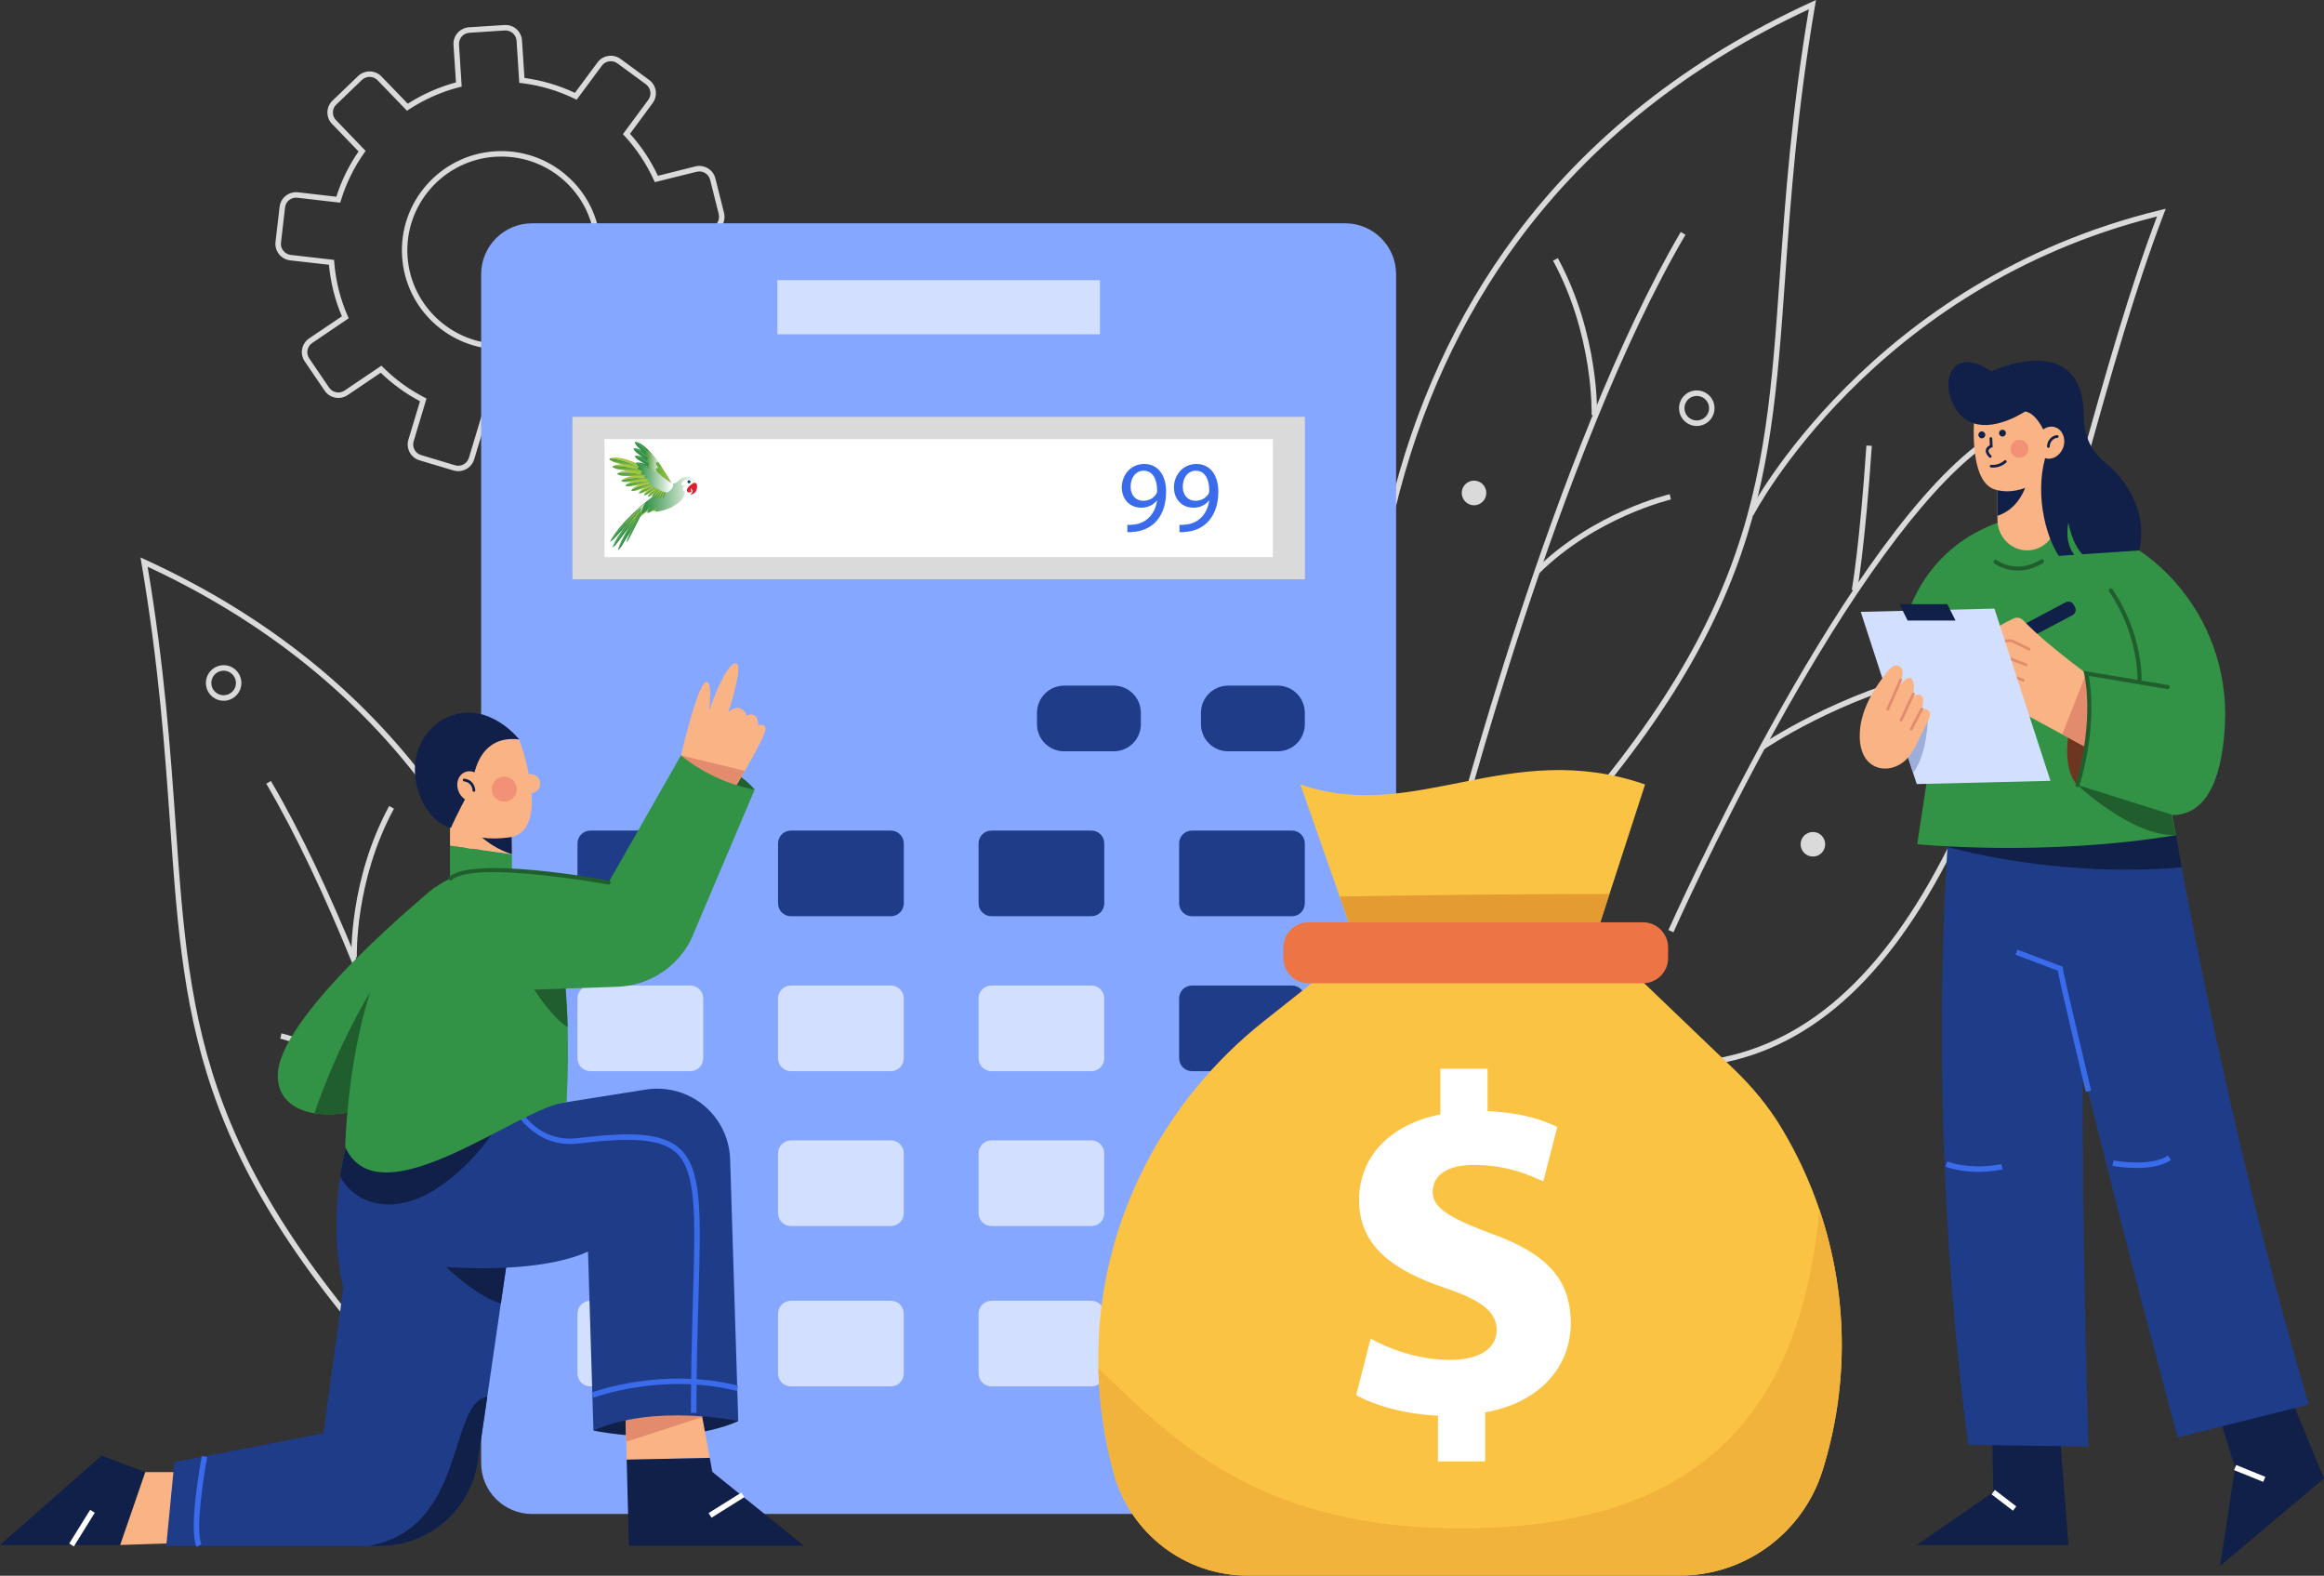 <?xml version="1.0" encoding="UTF-8"?> <svg xmlns="http://www.w3.org/2000/svg" version="1.2" viewBox="0 0 2999 2033"><rect x="0" y="0" width="2999" height="2033" fill="#333333" stroke="none"/><defs><linearGradient id="P" gradientUnits="userSpaceOnUse"></linearGradient><linearGradient id="g1" x2="1" href="#P" gradientTransform="matrix(18.857,-0.016,.031,35.808,833.711,598.331)"><stop offset=".08" stop-color="#559d44"></stop><stop offset="1" stop-color="#fff"></stop></linearGradient><linearGradient id="g2" x2="1" href="#P" gradientTransform="matrix(20.859,0,0,30.057,846.32,610.621)"><stop offset=".14" stop-color="#6cac42"></stop><stop offset=".5" stop-color="#88b840"></stop></linearGradient><linearGradient id="g3" x2="1" href="#P" gradientTransform="matrix(.488,91.566,-203.238,1.083,854.287,611.232)"><stop offset=".15" stop-color="#329245"></stop><stop offset=".62" stop-color="#a7c63e"></stop></linearGradient><linearGradient id="g4" x2="1" href="#P" gradientTransform="matrix(-30.276,-19.047,95.504,-151.805,833.354,684.958)"><stop offset=".08" stop-color="#329245"></stop><stop offset=".52" stop-color="#329245"></stop><stop offset=".7" stop-color="#479845"></stop><stop offset=".95" stop-color="#329245"></stop></linearGradient><linearGradient id="g5" x2="1" href="#P" gradientTransform="matrix(18.257,8.896,-29.328,60.187,801.905,668.745)"><stop offset=".32" stop-color="#329245"></stop><stop offset=".53" stop-color="#6ead42"></stop><stop offset=".84" stop-color="#a7c63e"></stop></linearGradient><linearGradient id="g6" x2="1" href="#P" gradientTransform="matrix(-31.943,-16.097,80.558,-159.862,834.968,688.256)"><stop offset=".08" stop-color="#329245"></stop><stop offset=".52" stop-color="#329245"></stop><stop offset=".7" stop-color="#479845"></stop><stop offset=".95" stop-color="#329245"></stop></linearGradient><linearGradient id="g7" x2="1" href="#P" gradientTransform="matrix(19.026,7.131,-23.464,62.604,802.133,675.063)"><stop offset=".15" stop-color="#329245"></stop><stop offset=".45" stop-color="#3a9545"></stop><stop offset=".74" stop-color="#a7c63e"></stop></linearGradient><linearGradient id="g8" x2="1" href="#P" gradientTransform="matrix(-33.372,-12.892,64.734,-167.572,839.746,688.233)"><stop offset=".08" stop-color="#329245"></stop><stop offset=".52" stop-color="#329245"></stop><stop offset=".7" stop-color="#479845"></stop><stop offset=".95" stop-color="#329245"></stop></linearGradient><linearGradient id="g9" x2="1" href="#P" gradientTransform="matrix(-14.768,-37.934,50.215,-19.55,820.62,692.159)"><stop offset=".19" stop-color="#329245"></stop><stop offset=".75" stop-color="#a7c63e"></stop></linearGradient><linearGradient id="g10" x2="1" href="#P" gradientTransform="matrix(-20.214,-7.725,63.073,-165.049,834.822,681.046)"><stop offset=".08" stop-color="#329245"></stop><stop offset=".52" stop-color="#329245"></stop><stop offset=".7" stop-color="#479845"></stop><stop offset=".95" stop-color="#329245"></stop></linearGradient><linearGradient id="g11" x2="1" href="#P" gradientTransform="matrix(-12.297,-39.238,38.481,-12.06,823.924,688.839)"><stop offset=".08" stop-color="#329245"></stop><stop offset=".52" stop-color="#329245"></stop><stop offset=".7" stop-color="#479845"></stop><stop offset=".95" stop-color="#329245"></stop></linearGradient><linearGradient id="g12" x2="1" href="#P" gradientTransform="matrix(-30.171,-3.301,4.104,-37.514,848.968,657.237)"><stop offset=".05" stop-color="#329245"></stop><stop offset="1" stop-color="#fff"></stop></linearGradient><linearGradient id="g13" x2="1" href="#P" gradientTransform="matrix(71.113,0,0,47.625,827.888,639.096)"><stop offset=".07" stop-color="#329245"></stop><stop offset="1" stop-color="#fff"></stop></linearGradient><linearGradient id="g14" x2="1" href="#P" gradientTransform="matrix(-6.818,13.963,-83.197,-40.621,820.03,588.364)"><stop offset=".15" stop-color="#329245"></stop><stop offset=".62" stop-color="#a7c63e"></stop></linearGradient><linearGradient id="g15" x2="1" href="#P" gradientTransform="matrix(-2.093,14.978,-81.123,-11.337,814.492,592.596)"><stop offset=".15" stop-color="#329245"></stop><stop offset=".62" stop-color="#a7c63e"></stop></linearGradient><linearGradient id="g16" x2="1" href="#P" gradientTransform="matrix(-4.969,14.64,-87.049,-29.544,823.424,594.101)"><stop offset=".15" stop-color="#329245"></stop><stop offset=".62" stop-color="#a7c63e"></stop></linearGradient><linearGradient id="g17" x2="1" href="#P" gradientTransform="matrix(-0.162,15.167,-81.883,-0.876,818.467,598.954)"><stop offset=".15" stop-color="#329245"></stop><stop offset=".62" stop-color="#a7c63e"></stop></linearGradient><linearGradient id="g18" x2="1" href="#P" gradientTransform="matrix(-3.425,14.235,-85.188,-20.495,827.053,600.999)"><stop offset=".15" stop-color="#329245"></stop><stop offset=".62" stop-color="#a7c63e"></stop></linearGradient><linearGradient id="g19" x2="1" href="#P" gradientTransform="matrix(1.147,14.365,-77.345,6.178,822.775,605.991)"><stop offset=".15" stop-color="#329245"></stop><stop offset=".62" stop-color="#a7c63e"></stop></linearGradient><linearGradient id="g20" x2="1" href="#P" gradientTransform="matrix(-0.996,13.415,-80.646,-5.989,828.092,606.565)"><stop offset=".15" stop-color="#329245"></stop><stop offset=".62" stop-color="#a7c63e"></stop></linearGradient><linearGradient id="g21" x2="1" href="#P" gradientTransform="matrix(3.196,12.963,-69.512,17.139,824.946,611.7)"><stop offset=".15" stop-color="#329245"></stop><stop offset=".62" stop-color="#a7c63e"></stop></linearGradient><linearGradient id="g22" x2="1" href="#P" gradientTransform="matrix(-0.071,12.738,-75.963,-0.421,831.172,611.653)"><stop offset=".15" stop-color="#329245"></stop><stop offset=".62" stop-color="#a7c63e"></stop></linearGradient><linearGradient id="g23" x2="1" href="#P" gradientTransform="matrix(3.897,12.066,-64.558,20.849,828.52,616.694)"><stop offset=".15" stop-color="#329245"></stop><stop offset=".62" stop-color="#a7c63e"></stop></linearGradient><linearGradient id="g24" x2="1" href="#P" gradientTransform="matrix(1.56,11.87,-71.137,9.35,835.155,615.947)"><stop offset=".15" stop-color="#329245"></stop><stop offset=".62" stop-color="#a7c63e"></stop></linearGradient><linearGradient id="g25" x2="1" href="#P" gradientTransform="matrix(5.192,10.792,-57.51,27.67,833.321,620.964)"><stop offset=".15" stop-color="#329245"></stop><stop offset=".62" stop-color="#a7c63e"></stop></linearGradient><linearGradient id="g26" x2="1" href="#P" gradientTransform="matrix(2.465,9.599,-58.004,14.896,839.57,620.31)"><stop offset=".15" stop-color="#329245"></stop><stop offset=".62" stop-color="#a7c63e"></stop></linearGradient><linearGradient id="g27" x2="1" href="#P" gradientTransform="matrix(5.357,8.395,-44.607,28.466,838.551,624.613)"><stop offset=".15" stop-color="#329245"></stop><stop offset=".62" stop-color="#a7c63e"></stop></linearGradient><linearGradient id="g28" x2="1" href="#P" gradientTransform="matrix(3.284,8.177,-47.052,18.894,842.521,622.882)"><stop offset=".15" stop-color="#329245"></stop><stop offset=".62" stop-color="#a7c63e"></stop></linearGradient><linearGradient id="g29" x2="1" href="#P" gradientTransform="matrix(5.703,6.776,-37.462,31.527,842.115,626.814)"><stop offset=".15" stop-color="#329245"></stop><stop offset=".62" stop-color="#a7c63e"></stop></linearGradient><linearGradient id="g30" x2="1" href="#P" gradientTransform="matrix(.465,0,0,.497,852.452,613.034)"><stop offset=".17" stop-color="#66a943"></stop><stop offset=".53" stop-color="#69ac43"></stop><stop offset=".7" stop-color="#479845"></stop><stop offset=".95" stop-color="#329245"></stop></linearGradient><linearGradient id="g31" x2="1" href="#P" gradientTransform="matrix(.256,0,0,.244,852.173,612.653)"><stop offset=".17" stop-color="#66a943"></stop><stop offset=".53" stop-color="#69ac43"></stop><stop offset=".7" stop-color="#479845"></stop><stop offset=".95" stop-color="#329245"></stop></linearGradient><linearGradient id="g32" x2="1" href="#P" gradientTransform="matrix(3.792,7.288,-41.009,21.341,845.231,624.915)"><stop offset=".15" stop-color="#329245"></stop><stop offset=".62" stop-color="#a7c63e"></stop></linearGradient><linearGradient id="g33" x2="1" href="#P" gradientTransform="matrix(5.89,5.745,-32.371,33.191,845.233,628.609)"><stop offset=".15" stop-color="#329245"></stop><stop offset=".62" stop-color="#a7c63e"></stop></linearGradient><linearGradient id="g34" x2="1" href="#P" gradientTransform="matrix(4.214,6.115,-36.635,25.248,847.975,625.596)"><stop offset=".15" stop-color="#329245"></stop><stop offset=".62" stop-color="#a7c63e"></stop></linearGradient><linearGradient id="g35" x2="1" href="#P" gradientTransform="matrix(5.977,4.528,-23.946,31.609,848.366,628.893)"><stop offset=".15" stop-color="#329245"></stop><stop offset=".62" stop-color="#a7c63e"></stop></linearGradient><linearGradient id="g36" x2="1" href="#P" gradientTransform="matrix(4.246,5.233,-31.823,25.823,849.633,628.072)"><stop offset=".15" stop-color="#329245"></stop><stop offset=".62" stop-color="#a7c63e"></stop></linearGradient><linearGradient id="g37" x2="1" href="#P" gradientTransform="matrix(5.703,3.68,-19.456,30.153,850.218,631.01)"><stop offset=".15" stop-color="#329245"></stop><stop offset=".62" stop-color="#a7c63e"></stop></linearGradient><linearGradient id="g38" x2="1" href="#P" gradientTransform="matrix(4.594,4.335,-26.183,27.742,850.642,629.158)"><stop offset=".15" stop-color="#329245"></stop><stop offset=".62" stop-color="#a7c63e"></stop></linearGradient><linearGradient id="g39" x2="1" href="#P" gradientTransform="matrix(5.731,2.694,-14.252,30.319,851.569,631.828)"><stop offset=".15" stop-color="#329245"></stop><stop offset=".62" stop-color="#a7c63e"></stop></linearGradient><linearGradient id="g40" x2="1" href="#P" gradientTransform="matrix(5.085,3.747,-22.592,30.653,852.831,629.534)"><stop offset=".15" stop-color="#329245"></stop><stop offset=".62" stop-color="#a7c63e"></stop></linearGradient><linearGradient id="g41" x2="1" href="#P" gradientTransform="matrix(6.005,1.977,-10.472,31.807,854.057,632.063)"><stop offset=".15" stop-color="#329245"></stop><stop offset=".62" stop-color="#a7c63e"></stop></linearGradient><linearGradient id="g42" x2="1" href="#P" gradientTransform="matrix(5.212,3.187,-18.387,30.067,855.409,629.246)"><stop offset=".15" stop-color="#329245"></stop><stop offset=".62" stop-color="#a7c63e"></stop></linearGradient><linearGradient id="g43" x2="1" href="#P" gradientTransform="matrix(5.935,1.4,-6.967,29.526,856.833,631.584)"><stop offset=".15" stop-color="#329245"></stop><stop offset=".62" stop-color="#a7c63e"></stop></linearGradient><linearGradient id="g44" x2="1" href="#P" gradientTransform="matrix(45.557,0,0,36.131,821.482,616.572)"><stop offset=".07" stop-color="#329245"></stop><stop offset="1" stop-color="#fff"></stop></linearGradient></defs><style>.a{fill:#dadada}.b{fill:#86a7ff}.c{fill:#d3dfff}.d{fill:#fff}.e{fill:#1f3c88}.f{fill:#fbc343}.g{fill:#3a6bea}.h{fill:#e49b31}.i{fill:#ed7545}.j{fill:#f2b33c}.k{fill:#102048}.l{fill:#f9b384}.m{fill:#e28b6d}.n{fill:#329245}.o{fill:#f39176}.p{fill:#205e2d}.q{fill:#6e3620}.r{fill:#9daedb}.s{fill:url(#g1)}.t{fill:url(#g2)}.u{fill:url(#g3)}.v{fill:url(#g4)}.w{fill:url(#g5)}.x{fill:url(#g6)}.y{fill:url(#g7)}.z{fill:url(#g8)}.A{fill:url(#g9)}.B{fill:url(#g10)}.C{fill:url(#g11)}.D{fill:url(#g12)}.E{fill:url(#g13)}.F{fill:#d8222f}.G{fill:#005267}.H{fill:url(#g14)}.I{fill:url(#g15)}.J{fill:url(#g16)}.K{fill:url(#g17)}.L{fill:url(#g18)}.M{fill:url(#g19)}.N{fill:url(#g20)}.O{fill:url(#g21)}.P{fill:url(#g22)}.Q{fill:url(#g23)}.R{fill:url(#g24)}.S{fill:url(#g25)}.T{fill:url(#g26)}.U{fill:url(#g27)}.V{fill:url(#g28)}.W{fill:url(#g29)}.X{fill:url(#g30)}.Y{fill:url(#g31)}.Z{fill:url(#g32)}.a0{fill:url(#g33)}.a1{fill:url(#g34)}.a2{fill:url(#g35)}.a3{fill:url(#g36)}.a4{fill:url(#g37)}.a5{fill:url(#g38)}.a6{fill:url(#g39)}.a7{fill:url(#g40)}.a8{fill:url(#g41)}.a9{fill:url(#g42)}.aa{fill:url(#g43)}.ab{fill:url(#g44)}</style><path class="a" d="m1941.9 1160.5l-5.1-4.9c327.2-336.3 340.2-520.3 359.9-798.8 7-98.6 14.8-210.2 37.5-344.8-155 72-280.5 171.8-373.4 296.6-75.3 101.1-129.3 218.9-160.7 349.9-53.4 223.5-21.8 410.6-21.5 412.5l-6.9 1.2c-0.4-1.9-32.2-190.3 21.5-415 31.6-132.1 86-250.8 161.8-352.7 94.8-127.4 223.5-229 382.3-301.7l6.1-2.8-1.1 6.6c-23.5 137.3-31.5 250.7-38.6 350.7-19.8 280-32.8 465-361.8 803.2z"></path><path class="a" d="m1880.3 1088.3l-6.9-1.8c1.3-5 131.6-508 295.5-787.2l6.1 3.6c-163.4 278.4-293.4 780.3-294.7 785.4z"></path><path class="a" d="m2060.9 535.7l-7-0.2c0-1.1 3-102-49.8-199.2l6.2-3.3c53.7 98.9 50.7 201.7 50.6 202.7z"></path><path class="a" d="m1985.7 740.2l-4.9-5c74.9-74.4 172.9-97.4 173.9-97.6l1.5 6.8c-0.9 0.3-97 22.9-170.5 95.8z"></path><path class="a" d="m2190.8 1376.1l-0.7-7c127.6-12.7 231.1-98.2 316.4-261.4 75.6-144.6 127.5-329.4 177.7-508.1 32.5-115.8 63.3-225.4 99.3-320.3-367.2 91.8-519.4 382.8-520.9 385.7l-6.3-3.2c1.6-3 156.9-300.2 532-390.9l6.5-1.6-2.4 6.2c-36.8 96.1-68.2 207.8-101.4 326-50.3 179.1-102.4 364.2-178.3 509.5-86.5 165.5-191.8 252.2-321.9 265.1z"></path><path class="a" d="m2159.5 1202.8l-6.5-2.9c2.2-4.8 216.6-485 396.8-624.7l4.3 5.6c-73.9 57.2-165.5 182.9-265 363.3-75.3 136.6-129.1 257.5-129.6 258.7z"></path><path class="a" d="m2396.5 762.4l-6.9-1.3c0.1-0.6 10-54.9 18.9-186.3l7 0.4c-8.9 131.9-18.9 186.6-19 187.2z"></path><path class="a" d="m2276.3 966.9l-4-5.8c0.9-0.7 98.9-67.5 227.5-96.8l1.6 6.9c-127.3 29-224.2 95-225.1 95.7z"></path><path class="a" d="m568 1837.1c-316.8-325.8-329.4-503.9-348.5-773.6-6.8-96.4-14.5-205.6-37.1-337.7l-1.1-6.6 6.1 2.8c346.6 158.7 476.2 430.3 524 630.2 51.7 216.5 21.1 397.9 20.8 399.7l-7-1.2c0.3-1.8 30.7-182-20.7-397.1-47.2-197.1-174.7-464.6-514-622.4 21.8 129.5 29.4 236.9 36.1 331.8 18.9 268.1 31.4 445.2 346.5 769.1l-5.1 5"></path><path class="a" d="m627.4 1767.4c-1.2-4.8-126.5-488.2-283.8-756.3l6-3.5c157.9 268.9 283.4 753.2 284.6 758.1l-6.8 1.7"></path><path class="a" d="m453.4 1235.3c0-1-3-100.1 48.8-195.4l6.2 3.4c-50.8 93.5-48 190.7-47.9 191.7z"></path><path class="a" d="m525.9 1432.3c-70.8-70.3-163.2-92-164.2-92.2l1.6-6.9c0.9 0.2 95.3 22.3 167.5 94.1 0 0-4.9 5-4.9 5z"></path><path fill-rule="evenodd" class="a" d="m2189.6 549.6c-12.6 0-22.9-10.3-22.9-23 0-12.6 10.3-22.9 22.9-22.9 12.6 0 22.9 10.3 22.9 22.9 0 12.7-10.3 23-22.9 23zm0-38.8c-8.8 0-15.9 7.1-15.9 15.8 0 8.8 7.1 15.9 15.9 15.9 8.7 0 15.9-7.1 15.9-15.9 0-8.7-7.2-15.8-15.9-15.8z"></path><path fill-rule="evenodd" class="a" d="m288.6 904.1c-12.6 0-22.9-10.3-22.9-22.9 0-12.7 10.3-23 22.9-23 12.6 0 22.9 10.3 22.9 23 0 12.6-10.3 22.9-22.9 22.9zm0-38.8c-8.8 0-15.9 7.1-15.9 15.9 0 8.7 7.1 15.8 15.9 15.8 8.7 0 15.9-7.1 15.9-15.8 0-8.8-7.2-15.9-15.9-15.9z"></path><path class="a" d="m2355.3 1089.2c0 8.8-7.1 15.9-15.8 15.9-8.8 0-15.9-7.1-15.9-15.9 0-8.7 7.1-15.8 15.9-15.8 8.7 0 15.8 7.1 15.8 15.8z"></path><path class="a" d="m1918 636c0 8.7-7.1 15.9-15.9 15.9-8.7 0-15.8-7.2-15.8-15.9 0-8.8 7.1-15.9 15.8-15.9 8.8 0 15.9 7.1 15.9 15.9z"></path><path fill-rule="evenodd" class="a" d="m591.4 607.9q-3.1 0-6.2-0.9l-43.8-13.1c-5.5-1.6-10-5.3-12.7-10.3-2.7-5-3.3-10.8-1.7-16.3l15-49.6c-18.6-9.9-35.6-22.2-50.7-36.8l-42.8 28.9c-9.7 6.5-23 4-29.6-5.8l-25.7-37.8c-3.2-4.7-4.4-10.4-3.3-15.9 1.1-5.6 4.3-10.5 9-13.7l42.3-28.5c-9-21.1-14.6-43.5-16.7-66.5l-50.2-5.7c-5.6-0.7-10.7-3.5-14.3-8-3.5-4.4-5.1-10-4.5-15.6l5.3-45.4c1.3-11.7 12-20.1 23.7-18.8l49.5 5.7c6.6-20.8 16.3-40.4 28.7-58.4l-34.2-35.5c-4-4.1-6.1-9.5-6-15.2 0.1-5.7 2.5-11 6.6-14.9l33-31.7c8.5-8.1 22.1-7.9 30.2 0.6l33.9 35.1c19.3-12.3 40.1-21.5 62.2-27.5l-3.2-48.4c-0.7-11.7 8.2-21.9 20-22.7l45.7-2.9c11.9-0.8 21.9 8.1 22.7 19.9l3.2 48.4c22.6 3 44.5 9.5 65.1 19.2l29.1-39.2c7-9.5 20.4-11.5 29.9-4.5l36.8 27c4.6 3.4 7.6 8.4 8.5 14 0.8 5.7-0.6 11.3-4 15.9l-29.2 39.6c14.6 16.2 26.7 34.4 36 54.2l48.3-12.1c11.5-2.8 23.1 4.2 25.9 15.6l11.1 44.3c1.4 5.5 0.5 11.2-2.4 16.1-2.9 4.9-7.6 8.3-13.2 9.7l-49 12.2c0.9 23.2-1.7 46-7.9 68.1l45.6 22.8c5.1 2.6 8.9 6.9 10.7 12.4 1.8 5.4 1.4 11.1-1.2 16.2l-20.5 40.9c-5.3 10.5-18.1 14.7-28.7 9.5l-46.2-23.1c-13 16.4-28.3 30.9-45.4 43l21.2 47.3c2.4 5.2 2.5 11 0.5 16.3-2 5.4-6 9.6-11.2 11.9l-41.8 18.7c-10.8 4.8-23.5 0-28.3-10.7l-21.3-47.5c-11.2 2.4-22.6 4-34 4.8-11.4 0.7-22.9 0.6-34.3-0.4l-15 49.9c-2.8 9.2-11.3 15.2-20.5 15.2zm-99.2-136.1l2 2c15.8 15.7 33.8 28.8 53.6 39l2.6 1.3-16.6 55.3c-1.1 3.6-0.7 7.5 1.1 10.8 1.8 3.4 4.8 5.8 8.5 6.9l43.9 13.2c7.6 2.2 15.5-2.1 17.8-9.6l16.7-55.5 2.9 0.3c11.9 1.2 24.1 1.4 36 0.7 12-0.8 24-2.6 35.7-5.4l2.8-0.6 23.8 52.8c3.2 7.2 11.7 10.4 18.9 7.2l41.8-18.7c3.5-1.6 6.2-4.4 7.5-8 1.4-3.5 1.3-7.4-0.3-10.9l-23.7-52.6 2.5-1.7c18.3-12.6 34.5-28 48.1-45.5l1.7-2.3 51.4 25.7c7.1 3.5 15.7 0.6 19.2-6.4l20.5-40.8c1.8-3.4 2-7.3 0.8-10.9-1.2-3.6-3.7-6.6-7.1-8.3l-50.9-25.4 0.8-2.9c6.8-23.1 9.6-47.1 8.4-71.4l-0.2-2.9 54.6-13.6c3.7-0.9 6.9-3.3 8.9-6.5 1.9-3.3 2.5-7.1 1.6-10.8l-11.1-44.3c-1.9-7.7-9.7-12.3-17.4-10.4l-54 13.4-1.2-2.6c-9.6-21-22.3-40.2-38-57.2l-2-2.1 32.8-44.3c2.2-3.1 3.2-6.8 2.6-10.6-0.6-3.8-2.6-7.1-5.6-9.4l-36.9-27.1c-6.4-4.6-15.4-3.3-20 3l-32.6 44-2.6-1.3c-21.6-10.5-44.6-17.3-68.5-20.2l-2.9-0.3-3.5-54.3c-0.5-7.8-7.4-13.8-15.3-13.3l-45.7 3c-7.8 0.5-13.8 7.3-13.3 15.2l3.5 54.2-2.8 0.7c-23.3 6-45.3 15.7-65.4 28.9l-2.4 1.6-37.9-39.3c-5.5-5.7-14.6-5.9-20.3-0.4l-33 31.7c-2.8 2.6-4.4 6.2-4.4 10-0.1 3.8 1.3 7.4 4 10.1l38.2 39.7-1.7 2.4c-13.3 18.8-23.5 39.5-30.2 61.6l-0.9 2.8-55.3-6.4c-7.9-0.9-15 4.8-15.9 12.6l-5.2 45.4c-0.5 3.7 0.6 7.5 3 10.4 2.3 3 5.7 4.9 9.6 5.4l55.9 6.4 0.2 2.9c1.9 24.2 7.8 47.7 17.5 69.8l1.2 2.6-47.1 31.9c-3.2 2.1-5.3 5.3-6.1 9.1-0.7 3.7 0.1 7.5 2.2 10.7l25.7 37.8c4.4 6.5 13.4 8.2 19.9 3.8zm154.6-21c-67 0-123.5-52-127.9-119.6-4.6-70.4 49.1-131.4 119.7-136 34.2-2.2 67.2 9 92.9 31.5 25.8 22.5 41.2 53.7 43.4 87.8 2.2 34.1-9 67-31.6 92.7-22.6 25.7-53.9 41.1-88.1 43.3q-4.2 0.3-8.4 0.3zm0.3-248.8q-4 0-8.1 0.2c-66.7 4.4-117.4 62-113.1 128.5 4.3 66.5 62.2 117.1 128.8 112.8 32.4-2.1 61.9-16.7 83.3-40.9 21.4-24.3 32-55.4 29.9-87.6-2.1-32.2-16.7-61.7-41-83-22.3-19.5-50.4-30-79.8-30z"></path><path class="b" d="m1735.9 1953.3h-1049.3c-36.3 0-65.7-29.4-65.7-65.7v-1533.7c0-36.3 29.4-65.8 65.7-65.8h1049.3c36.3 0 65.7 29.5 65.7 65.8v1533.7c0 36.3-29.4 65.7-65.7 65.7z"></path><path class="c" d="m1419.4 431.3h-416.2v-69.9h416.2z"></path><path class="a" d="m1683.9 747.4h-945.2v-209.6h945.2z"></path><path class="d" d="m1642.5 718.8h-862.4v-152.3h862.4z"></path><path class="e" d="m1437.4 969.3h-64.3c-19.2 0-34.9-15.6-34.9-34.9v-14.8c0-19.3 15.7-35 34.9-35h64.3c19.2 0 34.8 15.7 34.8 35v14.8c0 19.3-15.6 34.9-34.8 34.9z"></path><path class="e" d="m1648.9 969.3h-64.2c-19.2 0-34.9-15.6-34.9-34.9v-14.8c0-19.3 15.7-35 34.9-35h64.2c19.3 0 34.9 15.7 34.9 35v14.8c0 19.3-15.6 34.9-34.9 34.9z"></path><path class="e" d="m1667.2 1182.1h-129c-9.2 0-16.6-7.4-16.6-16.6v-77.3c0-9.2 7.4-16.6 16.6-16.6h129c9.2 0 16.6 7.4 16.6 16.6v77.3c0 9.2-7.4 16.6-16.6 16.6z"></path><path class="e" d="m1408.4 1182.1h-129c-9.1 0-16.6-7.4-16.6-16.6v-77.3c0-9.2 7.5-16.6 16.6-16.6h129c9.2 0 16.6 7.4 16.6 16.6v77.3c0 9.2-7.4 16.6-16.6 16.6z"></path><path class="e" d="m1149.6 1182.1h-129c-9.1 0-16.6-7.4-16.6-16.6v-77.3c0-9.2 7.5-16.6 16.6-16.6h129c9.2 0 16.7 7.4 16.7 16.6v77.3c0 9.2-7.5 16.6-16.7 16.6z"></path><path class="e" d="m890.8 1182.1h-128.9c-9.2 0-16.7-7.4-16.7-16.6v-77.3c0-9.2 7.5-16.6 16.7-16.6h128.9c9.2 0 16.7 7.4 16.7 16.6v77.3c0 9.2-7.5 16.6-16.7 16.6z"></path><path class="e" d="m1667.2 1382h-129c-9.2 0-16.6-7.5-16.6-16.7v-77.2c0-9.2 7.4-16.6 16.6-16.6h129c9.2 0 16.6 7.4 16.6 16.6v77.2c0 9.2-7.4 16.7-16.6 16.7z"></path><path class="c" d="m1408.4 1382h-129c-9.1 0-16.6-7.5-16.6-16.7v-77.2c0-9.2 7.5-16.6 16.6-16.6h129c9.2 0 16.6 7.4 16.6 16.6v77.2c0 9.2-7.4 16.7-16.6 16.7z"></path><path class="c" d="m1149.6 1382h-129c-9.1 0-16.6-7.5-16.6-16.7v-77.2c0-9.2 7.5-16.6 16.6-16.6h129c9.2 0 16.7 7.4 16.7 16.6v77.2c0 9.2-7.5 16.7-16.7 16.7z"></path><path class="c" d="m890.8 1382h-128.9c-9.2 0-16.7-7.5-16.7-16.7v-77.2c0-9.2 7.5-16.6 16.7-16.6h128.9c9.2 0 16.7 7.4 16.7 16.6v77.2c0 9.2-7.5 16.7-16.7 16.7z"></path><path class="e" d="m1667.2 1581.8h-129c-9.2 0-16.6-7.4-16.6-16.6v-77.3c0-9.1 7.4-16.6 16.6-16.6h129c9.2 0 16.6 7.5 16.6 16.6v77.3c0 9.2-7.4 16.6-16.6 16.6z"></path><path class="c" d="m1408.4 1581.8h-129c-9.1 0-16.6-7.4-16.6-16.6v-77.3c0-9.1 7.5-16.6 16.6-16.6h129c9.2 0 16.6 7.5 16.6 16.6v77.3c0 9.2-7.4 16.6-16.6 16.6z"></path><path class="c" d="m1149.6 1581.8h-129c-9.1 0-16.6-7.4-16.6-16.6v-77.3c0-9.1 7.5-16.6 16.6-16.6h129c9.2 0 16.7 7.5 16.7 16.6v77.3c0 9.2-7.5 16.6-16.7 16.6z"></path><path class="c" d="m890.8 1581.8h-128.9c-9.2 0-16.7-7.4-16.7-16.6v-77.3c0-9.1 7.5-16.6 16.7-16.6h128.9c9.2 0 16.7 7.5 16.7 16.6v77.3c0 9.2-7.5 16.6-16.7 16.6z"></path><path class="f" d="m1667.2 1788.7h-129c-9.2 0-16.6-7.4-16.6-16.6v-77.2c0-9.2 7.4-16.7 16.6-16.7h129c9.2 0 16.6 7.5 16.6 16.7v77.2c0 9.2-7.4 16.6-16.6 16.6z"></path><path class="c" d="m1408.4 1788.7h-129c-9.1 0-16.6-7.4-16.6-16.6v-77.2c0-9.2 7.5-16.7 16.6-16.7h129c9.2 0 16.6 7.5 16.6 16.7v77.2c0 9.2-7.4 16.6-16.6 16.6z"></path><path class="c" d="m1149.6 1788.7h-129c-9.1 0-16.6-7.4-16.6-16.6v-77.2c0-9.2 7.5-16.7 16.6-16.7h129c9.2 0 16.7 7.5 16.7 16.7v77.2c0 9.2-7.5 16.6-16.7 16.6z"></path><path class="c" d="m890.8 1788.7h-128.9c-9.2 0-16.7-7.4-16.7-16.6v-77.2c0-9.2 7.5-16.7 16.7-16.7h128.9c9.2 0 16.7 7.5 16.7 16.7v77.2c0 9.2-7.5 16.6-16.7 16.6z"></path><path fill-rule="evenodd" class="g" d="m1454.8 677.1c2.4 0.3 5.3 0 9.3-0.4 6.7-0.9 12.9-3.6 17.8-8.2 5.6-5.1 9.7-12.6 11.3-22.7h-0.4c-4.7 5.8-11.6 9.2-20.1 9.2-15.3 0-25.1-11.5-25.1-26.1 0-16.1 11.6-30.3 29.1-30.3 17.4 0 28.1 14.2 28.1 35.9 0 18.8-6.2 31.9-14.6 40-6.6 6.4-15.6 10.4-24.8 11.4-4.2 0.7-7.9 0.8-10.6 0.7zm4.2-49.1c0 10.7 6.4 18.1 16.3 18.1 7.8 0 13.8-3.8 16.8-8.9 0.7-1 1.1-2.3 1.1-4.2 0-14.5-5.4-25.7-17.5-25.7-9.8 0-16.7 8.7-16.7 20.7z"></path><path fill-rule="evenodd" class="g" d="m1522.1 677.1c2.5 0.3 5.4 0 9.3-0.4 6.7-0.9 13-3.6 17.8-8.2 5.7-5.1 9.7-12.6 11.3-22.7h-0.4c-4.7 5.8-11.5 9.2-20 9.2-15.4 0-25.2-11.5-25.2-26.1 0-16.1 11.7-30.3 29.1-30.3 17.4 0 28.2 14.2 28.2 35.9 0 18.8-6.3 31.9-14.7 40-6.6 6.4-15.6 10.4-24.8 11.4-4.2 0.7-7.9 0.8-10.6 0.7zm4.2-49.1c0 10.7 6.4 18.1 16.4 18.1 7.7 0 13.7-3.8 16.8-8.9 0.6-1 1-2.3 1-4.2 0-14.5-5.4-25.7-17.4-25.7-9.9 0-16.8 8.7-16.8 20.7z"></path><path class="f" d="m2122.9 1012.1l-42.8 131.7-3.2 9.7-19.9 61.2-0.2 0.4-64.1-1.4-246-5.6-18-51.4-3-8.7-47.6-135.9c147.7 51.2 269.4-60.7 444.8 0z"></path><path class="h" d="m2076.9 1153.5l-19.9 61.2-64.2-1-246-5.6-18-51.4c84.5-1.5 230.1-3.5 348.1-3.2z"></path><path class="f" d="m2351.9 1897.3c-12.7 40.3-37.7 74.2-70.1 98-32.4 23.9-72.2 37.5-114.5 37.5h-557.2c-80.5 0-151.2-53.8-172.7-131.5-12.3-45-18.9-90.5-20-135.9-0.1-4.4-0.1-8.7-0.1-13.1q0-7.8 0.2-15.5c4.5-164.4 84.9-317.5 213.8-419.6l133.3-105.5 305.1 7 167.6 160.5c23.6 22.6 44.6 47.8 61.5 75.8 20.2 33.5 36.6 68.8 49 105.4 36.6 107.6 39 225.5 4.1 336.9z"></path><path class="d" d="m1855.6 1885.5v-59c-41.6-1.8-81.9-13-105.5-26.7l18.6-72.6c26.1 14.2 62.7 27.3 103.1 27.3 35.4 0 59.6-13.7 59.6-38.5 0-23.6-19.9-38.5-65.8-54-66.5-22.4-111.8-53.4-111.8-113.6 0-54.7 38.5-97.5 104.9-110.6v-59h60.9v54.7c41.6 1.9 69.5 10.5 90 20.5l-18 70.1c-16.1-6.8-44.7-21.1-89.4-21.1-40.4 0-53.4 17.4-53.4 34.8 0 20.5 21.7 33.5 74.5 53.4 73.9 26.1 103.7 60.2 103.7 116.1 0 55.3-39.1 102.4-110.5 114.9v63.3z"></path><path class="i" d="m2120.1 1268.6h-431.5c-17.9 0-32.5-14.6-32.5-32.4v-13.8c0-17.9 14.6-32.5 32.5-32.5h431.5c17.9 0 32.5 14.6 32.5 32.5v13.8c0 17.8-14.6 32.4-32.5 32.4z"></path><path class="j" d="m2167.3 2032.8h-557.2c-80.5 0-151.2-53.8-172.7-131.5-12.3-45-18.9-90.5-20-135.9 92.2 87.9 200.8 202.8 454.7 206.4q6.9 0 13.6 0c305.7 0 438-147.3 462.1-411.4 19.1 56.3 28.9 115.5 28.9 175-0.1 54.3-8.2 108.8-24.9 161.9-12.6 40.3-37.6 74.2-70 98-22.7 16.7-49.1 28.5-77.4 34-12 2.3-24.4 3.5-37.1 3.5z"></path><path class="k" d="m187.5 1899.3l-56.4-21.2-131.1 115.2h155.1l32.4-94"></path><path class="l" d="m187.5 1899.3h124.6l-14.1 89.3-142.9 4.7c0 0 32.4-94 32.4-94z"></path><path class="e" d="m687.7 1398.4l-4.6 31.2-2.8 18.9-19.7 135.3-7.6 51.8-6.7 46.1-17.5 120.2-12.2 83.4c-9.2 62.7-62.9 109.2-126.4 109.2h-275.7l0.4-3.6 8.9-91.7 1.3-12.9 192.2-37 25.8-187.5c-12.7-54.5-9.6-107-4.1-143.8 4.7-31.4 11.2-51.4 11.2-51.4l85.8-24.6 151.7-43.6"></path><path class="k" d="m628.8 1801.9l-12.2 83.4c-9.2 62.7-62.9 109.2-126.3 109.2h-14.2c126.4-22.6 101.7-184 152.7-192.6"></path><path class="d" d="m95.3 1995.2l-6-3.8 27-43.4 6 3.7z"></path><path class="k" d="m660.6 1583.8l-14.3 97.9c-39.7-11.4-92-68.1-92-68.1z"></path><path class="k" d="m952.7 1833.4c0 0-67 34.4-186.9 12.4l99.6-66.2 87.3 53.8"></path><path class="l" d="m915.9 1880.8l-107.1 2.4-0.7-23.1-1.7-63.4 95.3 7 4.5 24.5z"></path><path class="m" d="m906.2 1828.2l-98.1 31.9-1.7-63.4 95.3 7z"></path><path class="k" d="m1037.4 1994.2l-118.2-95.2-3.3-18.1-107.2 2.3 2.9 111h225.8"></path><path class="d" d="m918.2 1958.1l-3.8-6 42.3-26.4 3.8 5.9z"></path><path class="e" d="m450.2 1466.6l383.4-60.9c17.9-2.8 36.3-0.4 52.9 7 32.9 14.6 54.6 46.9 55.7 82.9l10.5 337.8c0 0-109.3-22.9-186.9 12.4l-7-231c-46.9 21.3-128.1 25.8-210.4 17.6 0 0-98.2-165.8-98.2-165.8z"></path><path class="g" d="m898.7 1822.8h-7.1c0-58.4 1.5-106.9 2.7-149.7 3-104.3 4.7-161.7-21.9-186-21.4-19.7-64.4-19.1-126.7-11.7-66.8 7.8-93.4-63.3-93.7-64l6.7-2.4c1 2.7 24.9 66.8 86.2 59.4 65.9-7.8 108.7-8.1 132.3 13.5 28.9 26.5 27.3 81.6 24.2 191.4-1.3 42.7-2.7 91.2-2.7 149.5z"></path><path class="g" d="m766 1803.2l-2.5-6.6c0.8-0.3 90.3-33.6 189-8.9l-1.7 6.8c-96.5-24.1-184 8.4-184.8 8.7"></path><path class="g" d="m253.7 1995.5c-11-22 6-113 6.7-116.9l7 1.3c-4.9 25.7-15.6 95.9-7.4 112.4z"></path><path class="k" d="m649.5 1438.4c0 0-27.1 57.6-88.2 96.4-20.7 13.1-41.1 19.1-59.3 19.2-27.6 0.1-50.5-13.3-63-36 4.7-31.4 11.2-51.4 11.2-51.4l85.8-24.6 86.5-2.8z"></path><path class="n" d="m580.7 1091.1v81.6h79.9v-70.6z"></path><path class="l" d="m660.6 1051.6h-79.9v39.5l79.9 11z"></path><path class="k" d="m604.2 1062.8c1.8 0 19.3 27.5 56.4 39.3l-0.5-42.9z"></path><path class="l" d="m670 954c0 0 44.1 118.7-12.9 126.4-57 7.6-65.9-18.3-65.9-18.3l-17.6-62.9 39.4-52.9z"></path><path class="l" d="m697.1 1011c0 6.9-5.6 12.4-12.4 12.4-6.8 0-12.3-5.5-12.3-12.4 0-6.8 5.5-12.3 12.3-12.3 6.8 0 12.4 5.5 12.4 12.3z"></path><path class="k" d="m610.1 1010.4c0 0 2.9-63.4 59.9-56.4 0 0-38.3-49.3-88.9-30.2-25.7 9.8-42.9 34.3-45.4 61.6-3.2 35.3 17.4 75.6 46.2 82.7 0 0 9.4-21.8 25.2-49.4z"></path><path class="l" d="m623.7 1007.5c4.8 10.1 1.6 21.6-7.1 25.7-8.6 4.1-19.5-0.8-24.3-11-4.8-10.1-1.6-21.6 7.1-25.7 8.6-4.1 19.5 0.8 24.3 11z"></path><path class="o" d="m650.7 1034.3c-8.9 0-16.2-7.3-16.2-16.2 0-8.9 7.3-16.2 16.2-16.2 8.9 0 16.1 7.3 16.1 16.2 0 8.9-7.2 16.2-16.1 16.2z"></path><path class="k" d="m611.6 1021.6c-1 0-1.8-0.8-1.8-1.7 0-0.5-0.2-10.3-11.1-11.8-1-0.2-1.6-1.1-1.5-2 0.1-1 1-1.6 2-1.5 14 1.9 14.1 15.1 14.1 15.2 0 1-0.7 1.8-1.7 1.8z"></path><path class="p" d="m878.7 974.6c0 0 61.6 4.7 95.2 44.1l-76.3 18.8z"></path><path class="l" d="m987.9 940.8c0.3 5.6-15.2 33.8-26.7 53.7-6.7 11.5-11.9 20.3-11.9 20.3l-41.1 12-29.3-44.3-1.5-2.1c0 0 0.5-2 1.2-5.3v-0.1c0.1-0.1 0.1-0.2 0.2-0.4 4.9-21 22.4-92.4 32.5-94.8 8.9-2 3.7 37.1 3.7 37.1 0 0 21.9-63.6 34.9-61 10.3 2.1-10 63-10 63 0 0 7.3-7.6 14.6-5.2 7.9 2.6 8.9 9.9 8.9 9.9 0 0 5.2-3.6 10.4-0.5 5.2 3.1 4.7 13 4.7 13 0 0 8.8-4.1 9.4 4.7z"></path><path class="n" d="m562 1144l-27.9 109.2-43.4 169.3c-29.4 13.1-60.4 17.9-85 13.8-28.6-4.7-48.5-21.4-47.2-50.8 3.5-79.4 203.5-241.5 203.5-241.5"></path><path class="p" d="m556.6 1175l-22.5 78.2-43.4 169.3c-29.4 13.1-60.4 17.9-85 13.8 62.8-180.1 150.9-261.3 150.9-261.3"></path><path class="n" d="m731.2 1422.1c-58.2 3.9-241.6 155.6-285.7 57.8 0 0 6.2-365 194.6-358.2 33.3 1.2 62.6 23.4 72.7 55.2 4.5 14.4 9 33.2 12.5 57.3 3.6 24.5 6.3 54.5 7.2 91.1 0.8 28.2 0.5 60.3-1.3 96.8z"></path><path class="p" d="m732.5 1325.3c-29.1-18.8-59.5-75.6-59.5-75.6l52.3-15.5c3.6 24.5 6.3 54.5 7.2 91.1z"></path><path class="m" d="m961.2 994.6c-6.7 11.4-11.9 20.2-11.9 20.2l-41.1 12-29.3-44.2-0.3-7.5v-0.5h0.2z"></path><path class="n" d="m640.1 1121.7c0 0 90.5 6.3 145.1 16.9l93.5-164c28.5 22.8 60.3 37.6 95.2 44.1l-81.8 192.7c-18 36.6-54.7 60.3-95.5 61.7l-140.1 4.8-16.4-156.2"></path><path class="p" d="m785.2 1141.2q-0.2 0-0.5 0c-1.7-0.3-172.5-31.6-201.6-5.9-1.1 0.9-2.8 0.8-3.8-0.2-0.9-1.1-0.8-2.8 0.3-3.8 31-27.4 199 3.4 206.1 4.7 1.4 0.3 2.4 1.6 2.1 3.1-0.2 1.2-1.3 2.1-2.6 2.1"></path><path class="k" d="m2657.5 1842.8l11.7 150.5h-195.7l98.7-68.2-1.7-94z"></path><path class="k" d="m2946 1778.7l52.9 128.8-134 112.9 19.4-127-26.5-84.7z"></path><path class="e" d="m2709.2 1052.8c-1.8 4.9-3.4 11.2-5 18.7-2.6 13.1-4.8 29.7-6.7 49.3-6.2 64.1-8.8 159.2-9.6 260.3-1.4 227.7 7.2 485.3 7.2 485.3l-35.9-0.6-88.1-1.3-31.2-0.5c-47.3-360.6-33.8-665.2-26.7-771.2 0.2-3.6 0.5-7 0.7-10.2 1.5-19.5 2.4-29.8 2.4-29.8z"></path><path class="e" d="m2979.4 1812.3l-17.9 4.4-93.9 23.5-57.4 14.4c0 0-68-252.3-122.3-473.5-26.1-106.6-49.1-206-59.7-266.4-3.7-21.3-5.9-37.7-6.2-47.8l82.1 4.6 103.7 5.9c0 0 2.6 14.9 7.5 41.7 19.8 106.5 77.7 401.7 164.1 693.2z"></path><path class="k" d="m2815.5 1119.1c-41.8 3.4-81.6 3.6-118 1.7-24.7-1.3-48-3.4-69.2-6.1-52.5-6.5-92.9-16-115-21.9-12.1-3.2-18.6-5.3-18.6-5.3l19.2-4.9 118.8-29.8h76.5c-1.7 4.9-3.4 11.2-4.9 18.7l103.7 5.9c0 0 2.5 14.9 7.5 41.7z"></path><path class="g" d="m2691.6 1408.6c-5.7-23.9-32.7-137.1-36.2-156.3l-54.5-20.5 2.5-6.6 58.7 22.1v2.4c0.4 5.2 22 97 36.4 157.3z"></path><path class="g" d="m2553.2 1511.9c-25.7 0-42-6.4-42.9-6.7l2.7-6.6c0.2 0.1 29 11.3 69.7 3.3l1.3 7c-11.3 2.2-21.6 3-30.8 3z"></path><path class="g" d="m2757.3 1506.9c-16.4 0-30.2-2.5-31.3-2.7l1.4-7c0.4 0.1 48.1 9 70.2-6.4l4 5.7c-11.7 8.3-29.1 10.4-44.3 10.4z"></path><path class="d" d="m2597.6 1949.1l-27.6-21.2 4.3-5.6 27.6 21.2z"></path><path class="d" d="m2920.6 1911.9l-37.6-15.2 2.7-6.6 37.6 15.3z"></path><path class="n" d="m2605.7 667.2c0 0-121.1 15.3-151.6 151.6l36.4 162.3-16.4 108.1c0 0 164.5 16.5 333.8-11.7l-51.4-275.7z"></path><path class="q" d="m2680.9 1012.8c0 0-36.4-26.8 11.2-144l31.7 115.5z"></path><path class="k" d="m2538.9 865.4l-8.8-16.6 135.5-71.7c3.8-2 8.5-0.6 10.5 3.2l1.5 2.9c2 3.8 0.6 8.5-3.2 10.5z"></path><path class="l" d="m2711.5 974.6l-3.6-1.9-46.8-25.3-78.4-42.4c-1.4-9.4-0.3-17.5 5.3-23l-3.9-1.5c-6.3-2.7-11-8.4-12.2-15.3l-0.2-0.8c-2-6.9-1-13.2-0.4-16.8l1.8-2.3c4.6-6 6.7-9.1 12.6-13.8l-10 0.6c0 0-24.7 6.7-13.2-9.1 7.9-11 25.6-20.3 35.7-25 4.2-2 9.4-1.1 12.6 2.3 33.9 35.2 93.6 77.3 93.6 77.3l0.6 8.6 5.8 79.3z"></path><path class="m" d="m2619.1 839.8l-21.4-10.4c-2.2-1.1-4.7-1.4-7.1-1l-22.8 3.9-0.6-3.4 22.8-4c3.1-0.5 6.4-0.1 9.3 1.3l21.3 10.5z"></path><path class="m" d="m2615.1 859.8l-25.6-9.8q-1.8-0.6-3.6-0.6h-14.6v-3.6h14.6q2.5 0 4.8 0.9l25.6 9.8z"></path><path class="m" d="m2611.5 879.8l-23.3-8.8c-1.8-0.6-3.8-0.9-5.8-0.7l-9.5 1.1-0.4-3.5 9.5-1.1c2.5-0.3 5.1 0.1 7.5 1l23.2 8.7z"></path><path class="m" d="m2710.9 965.4l-3 7.2-46.7-25.2 30.9-78.6 13 17.4z"></path><path class="p" d="m2680.9 1012.8c0 0 70 66.4 127 64.7l-16.5-78.2z"></path><path class="n" d="m2605.7 667.2c0 0 8.6-0.9 23-0.4 141.2 4.8 249.4 126.3 242.5 267.4-2.9 58.4-18 116.3-66.8 117.4l-123.4-38.8c11.6-43.6 20.3-88.9 11.1-144l57.3 27.3z"></path><path class="c" d="m2646 1007.4l-172.5 4.2-4.8-14.6-17.3-53.3-50.2-154.3 172.5-4.2z"></path><path class="r" d="m2468.7 997l-17.4-53.3 36.6-18.5c0 0-0.3 47.7-19.2 71.8z"></path><path class="l" d="m2404.3 921.4c5.4-17.5 15.3-33.7 26.2-48.3 3.5-4.7 11-16.1 18.2-14.4 14.7 3.6 0 29.4 0 29.4 0 0 14.1-21.1 19.4-10.6 5.3 10.6-2.3 22.4-2.3 22.4 0 0 22.3-14.7 14.1 14.7 0 0 18.2-2.4 7 17.6-7.9 14.3-13.1 30.2-23.1 43.3-10 13.2-28.9 20.6-44.6 13.1-18.5-8.9-20.9-32.5-18.6-50.5 0.7-5.7 2-11.2 3.7-16.7z"></path><path class="m" d="m2436 916.9q-0.4 0-0.7-0.1c-0.9-0.4-1.3-1.5-0.9-2.4l16.7-37.9c0.4-0.9 1.5-1.3 2.4-0.9 0.9 0.4 1.3 1.4 0.9 2.3l-16.8 37.9c-0.3 0.7-0.9 1.1-1.6 1.1z"></path><path class="m" d="m2453.2 930.9q-0.4 0-0.8-0.2c-0.8-0.4-1.2-1.4-0.8-2.3l15.9-34c0.4-0.8 1.4-1.2 2.3-0.8 0.9 0.4 1.3 1.5 0.9 2.3l-15.9 34c-0.3 0.6-1 1-1.6 1z"></path><path class="m" d="m2466.4 942.4q-0.4 0-0.8-0.2c-0.9-0.5-1.2-1.6-0.8-2.4l13.7-26c0.5-0.9 1.5-1.2 2.4-0.8 0.9 0.5 1.2 1.5 0.7 2.4l-13.6 26c-0.4 0.6-1 1-1.6 1z"></path><path class="k" d="m2523.5 800.6h-61.8l-10.5-21.1h61.7z"></path><path class="p" d="m2604 736.1c-18.3 0-30.3-9.1-30.5-9.2-1.2-0.9-1.4-2.5-0.5-3.7 0.9-1.1 2.6-1.4 3.7-0.5 1 0.8 25 18.6 57-0.7 1.2-0.8 2.9-0.4 3.6 0.9 0.8 1.2 0.4 2.8-0.9 3.6-11.9 7.2-23 9.6-32.4 9.6z"></path><path class="p" d="m2680.9 1015.4q-0.3 0-0.7-0.1c-1.4-0.4-2.2-1.9-1.8-3.3 25.3-85.8 11.3-142 11.1-142.6l-1-3.9 109.2 18.3c1.5 0.2 2.4 1.6 2.2 3-0.2 1.5-1.7 2.5-3 2.2l-101.4-17c2.7 14.4 9.9 67.2-12 141.6-0.4 1.1-1.4 1.8-2.6 1.8z"></path><path class="p" d="m2760.9 882h-0.1c-1.5-0.1-2.6-1.4-2.5-2.8 0-0.6 2.9-57.5-36.6-116-0.8-1.2-0.5-2.8 0.7-3.6 1.2-0.9 2.9-0.5 3.7 0.7 40.6 60 37.5 118.6 37.5 119.2-0.1 1.4-1.3 2.5-2.7 2.5z"></path><path class="l" d="m2654.1 602.2v68.1c0 22-17.1 39.8-38.2 39.8-21.2 0-38.3-17.8-38.3-39.8v-68.1z"></path><path class="k" d="m2618 611.3c0 0-4 42.1-40.4 54.2v-59.7z"></path><path class="l" d="m2548.8 524.6c0 0-11.9 95.5 25.4 106.9 37.2 11.3 71.1-21.6 71.1-21.6l-7-78.8-55-32.4z"></path><path class="k" d="m2760.5 710.2l-73.4 4.9c-9.3-10.2-14.6-24.6-18-40.8-3.1 16.7-0.6 30.6 7.6 41.5l-19.9 1.4c-17.7-26.4-32.5-84.8-15-134.8l2.1-11.8c0 0-12.6-38-30.8-39.6 0 0-62.4 42.1-90.2-4.9-20.7-35-3.3-80.9 46.6-47 0 0 119.8-56.2 119.6 59-0.1 20.7 7.7 41 23 54.8 1.2 1.3 2.6 2.5 4.1 3.6 26.9 21.3 55.9 63.8 44.3 113.7z"></path><path class="l" d="m2662.7 576.6c-3.6 11-14.1 17.5-23.5 14.5-9.4-3.1-14.2-14.4-10.6-25.4 3.5-11.1 14-17.5 23.4-14.5 9.4 3.1 14.2 14.4 10.7 25.4z"></path><path class="k" d="m2643.3 577.8c-1 0-1.7-0.8-1.7-1.7 0-7.6 6-14.4 13.1-14.7h0.1c0.9 0 1.7 0.7 1.7 1.7 0.1 0.9-0.7 1.8-1.6 1.8-4.8 0.2-9.8 4.8-9.8 11.2 0 0.9-0.8 1.7-1.8 1.7z"></path><path class="k" d="m2561.9 561c0 2.5-2 4.5-4.4 4.5-2.5 0-4.5-2-4.5-4.5 0-2.4 2-4.4 4.5-4.4 2.4 0 4.4 2 4.4 4.4z"></path><path class="k" d="m2588.5 558.8c0 2.4-1.9 4.4-4.4 4.4-2.4 0-4.4-2-4.4-4.4 0-2.5 2-4.4 4.4-4.4 2.5 0 4.4 1.9 4.4 4.4z"></path><path class="k" d="m2568.3 590.6c-0.5 0-0.9-0.1-1.3-0.5-3.6-3.5-5-6.8-4.3-9.9 0.7-3 3.4-4.9 5.1-5.7l-0.4-8.7c-0.1-1 0.7-1.8 1.7-1.8 0.9 0 1.8 0.7 1.8 1.6l0.5 11.3-1.2 0.4c-1 0.4-3.6 1.7-4.1 3.7-0.5 2.3 1.6 4.8 3.4 6.6 0.7 0.7 0.7 1.8 0 2.5-0.3 0.4-0.8 0.5-1.2 0.5z"></path><path class="k" d="m2571.7 603.3c-1.5 0-2.4-0.1-2.5-0.2-1-0.1-1.6-1-1.5-2 0.2-0.9 1.2-1.6 2.1-1.4 0 0 9 1.3 16.8-5.6 0.7-0.6 1.9-0.5 2.5 0.2 0.7 0.7 0.6 1.8-0.2 2.5-6.5 5.7-13.5 6.5-17.2 6.5z"></path><path class="o" d="m2606 590.6c-6.4 0-11.6-5.1-11.6-11.5 0-6.4 5.2-11.6 11.6-11.6 6.4 0 11.6 5.2 11.6 11.6 0 6.4-5.2 11.5-11.6 11.5z"></path><path class="n" d="m859.6 615c0.3 0.1 0.4-0.4 0.2-0.5-1.6-1.1-3-2.5-4.5-3.7-1.4-1.1-3.1-1.9-4.7-2.9-3.1-2-6.3-3.9-9.6-5.6-3.4-1.8-6.8-3.4-10.4-4.4-2.6-0.7-6.9-1.9-10.1-0.8 14.3 3.3 26.9 10.9 38.9 17.9q0.1 0 0.2 0z"></path><path class="n" d="m820.5 597.1q-0.5 0.2-1 0.4c-0.8 0.5 3.5 3.4 3.8 3.6l25.4 10.6c1.7 0.7 3.4 1.7 5.1 2.1 1.9 0.5 3.8 0.7 5.6 1.2-12-7-24.6-14.6-38.9-17.9zm33.9 8.6c0.2 0.2 0.6-0.2 0.4-0.5-1.2-1.8-2.1-3.9-3.1-5.7-1.1-1.8-2.5-3.4-3.8-5.1-2.5-3.4-5.1-6.8-7.9-10.1-2.7-3.2-5.7-6.4-9.1-8.9-2.5-1.9-6.5-5-10.3-5.2 13.7 9.6 23.8 23 33.6 35.4z"></path><path class="n" d="m820.6 570.2q-0.7 0-1.3 0.1c-1.1 0.1 2.3 5 2.6 5.3l22.3 22c1.5 1.5 2.9 3.2 4.6 4.4 1.7 1.3 3.6 2.3 5.4 3.6-9.8-12.4-19.9-25.8-33.6-35.4z"></path><path class="n" d="m857 609.3c0.3 0.2 0.6-0.3 0.4-0.5-1.4-1.7-2.6-3.6-3.9-5.3-1.3-1.7-2.9-3.1-4.4-4.6-2.9-3.1-5.9-6.1-9.1-9-3.1-2.8-6.5-5.6-10.2-7.7-2.7-1.5-7.1-4.1-10.9-3.8 14.9 7.8 26.6 19.7 37.9 30.8z"></path><path class="n" d="m818.9 578.4q-0.6 0.1-1.2 0.2c-1.1 0.3 2.9 4.8 3.2 5l25 19c1.6 1.2 3.2 2.8 5 3.8 1.9 1 4 1.8 5.9 2.8-11.4-11.1-23-23-37.9-30.8z"></path><path class="n" d="m859 614c0.3 0.1 0.5-0.4 0.3-0.6-1.4-1.4-2.7-3.2-4.1-4.7-1.3-1.4-3-2.6-4.5-3.9-3.1-2.7-6.1-5.3-9.4-7.7-3.2-2.5-6.6-4.8-10.3-6.5-2.7-1.2-7.1-3.2-10.6-2.6 14.7 6.1 26.8 16.4 38.4 25.9z"></path><path class="n" d="m820.4 588q-0.6 0.1-1.2 0.3c-0.9 0.4 3.2 4.2 3.5 4.4l25.3 15.8c1.6 1.1 3.2 2.4 5.1 3.2 1.8 0.8 3.8 1.3 5.7 2.2-11.6-9.5-23.7-19.8-38.4-25.9z"></path><path class="n" d="m853.9 615.3c-10-4.8-20.4-9.5-31.8-11.3 2.9-1.3 7-0.4 9.6 0.1 3.5 0.7 6.8 1.9 10.1 3.4 3.2 1.4 6.4 3 9.5 4.7l0.2 0.1c0.5 0.6 1.3 1.7 2.4 3z"></path><path class="n" d="m854.7 616.2l1.3 1.6-1.3-0.2c-1.7-0.4-3.3-1.1-5-1.7l-15.1-5.1-9.6-3.3c-0.3-0.1-4.6-2.5-3.8-3.1q0.4-0.2 0.9-0.4c11.4 1.8 21.8 6.5 31.8 11.3z"></path><path class="n" d="m856.1 617.8l0.7 0.7c-10.1-3.2-20.6-6.4-31.7-6.7 2.5-1.5 6.5-1.2 9-1.1l0.5 0.1c3.2 0.2 6.3 1 9.3 1.8 3.2 1 6.4 2.1 9.5 3.2q0.7 0.2 1.3 0.4z"></path><path class="n" d="m858.6 620.4q-0.7 0-1.3 0c-1.6-0.1-3.3-0.6-4.8-0.9l-14.4-2.8-9.8-1.9c-0.3-0.1-4.6-1.8-4-2.4q0.4-0.3 0.8-0.6c11.1 0.3 21.6 3.5 31.7 6.7l1 1.1z"></path><path class="n" d="m859.4 621.2c-9.2-1.8-18.7-3.7-28.5-2.7 1.9-1.5 5.2-1.7 7.2-1.8h0.1c2.8-0.2 5.6 0.1 8.3 0.6 2.8 0.4 5.5 1 8.2 1.6 1 0.3 2 0.4 3.1 0.7l0.8 0.8q0.4 0.4 0.8 0.8z"></path><path class="n" d="m859.4 621.2l1 0.9-2.1 0.2c-1.3 0.1-2.7-0.1-4.1-0.2l-20.3-1.5c-0.3 0-4-1-3.6-1.6q0.3-0.3 0.6-0.5c9.8-1 19.3 0.9 28.5 2.7z"></path><path class="n" d="m863.3 622.2c0.1 0 0.1-0.3-0.1-0.3-1.2-0.2-2.4-0.6-3.6-0.9-1.1-0.2-2.3-0.2-3.5-0.3-2.4-0.2-4.7-0.4-7.1-0.5-2.4-0.1-4.8 0-7.2 0.5-1.7 0.3-4.5 0.8-6 2.3 9.1-2.1 18.5-1.3 27.3-0.7q0.1-0.1 0.2-0.1z"></path><path class="n" d="m835.8 623q-0.2 0.3-0.4 0.6c-0.4 0.5 2.9 0.9 3.2 0.9l17.5-1.1c1.2 0 2.4 0 3.5-0.2 1.2-0.3 2.4-0.7 3.5-0.9-8.8-0.6-18.2-1.4-27.3 0.7z"></path><path class="n" d="m864.1 623.2c0.1-0.1 0-0.3-0.1-0.3-1.1-0.1-2.2-0.4-3.3-0.5-1.1-0.1-2.2 0-3.3 0-2.2 0.1-4.3 0.1-6.5 0.3-2.2 0.1-4.4 0.4-6.5 1-1.5 0.5-4 1.2-5.2 2.7 8.1-2.7 16.7-2.9 24.8-3.2q0 0 0.1 0z"></path><path class="n" d="m839.2 626.4q-0.2 0.3-0.4 0.6c-0.2 0.4 2.8 0.5 3 0.5l15.9-2.6c1-0.1 2.1-0.2 3.1-0.5 1.1-0.4 2.1-0.8 3.1-1.2-8.1 0.3-16.6 0.5-24.7 3.2z"></path><path class="n" d="m862.4 623.6h-0.1l-1.1 0.2c-6.5 1-13.2 2.2-19.3 5.2 1-1.6 3.3-2.6 4.6-3.2 2-0.8 4-1.3 6.1-1.7 2-0.4 4.1-0.7 6.2-1 0.8-0.1 1.7-0.2 2.5-0.3l0.4 0.3q0.3 0.2 0.5 0.3z"></path><path class="n" d="m862.4 623.6l0.9 0.5-0.6 0.3-0.5 0.2c-0.6 0.3-1.3 0.5-2 0.6l-0.9 0.3-14.8 4.2c-0.2 0.1-3.1 0.3-2.9-0.2q0.1-0.3 0.3-0.5c6.1-3 12.8-4.2 19.3-5.2l1.1-0.2z"></path><path class="n" d="m864.4 624.6c0.1-0.1 0-0.3-0.1-0.3-1 0.2-2 0.1-2.9 0.2-1 0.1-1.9 0.4-2.8 0.6q-2.8 0.5-5.5 1.2c-1.8 0.5-3.6 1.1-5.3 2-1.2 0.7-3.2 1.7-4 3.2 6.4-3.7 13.7-5.2 20.5-6.8q0-0.1 0.1-0.1z"></path><path class="n" d="m843.8 631.5q-0.1 0.2-0.2 0.5c-0.2 0.5 2.4 0 2.6 0l13-4.9c0.9-0.3 1.8-0.5 2.6-0.9 0.9-0.5 1.7-1.1 2.5-1.5-6.8 1.6-14.1 3.1-20.5 6.8z"></path><path class="n" d="m863.5 625c0.1-0.1-0.1-0.3-0.2-0.3-0.8 0.3-1.8 0.4-2.7 0.6-0.8 0.2-1.6 0.5-2.4 0.8q-2.5 0.9-5 1.9c-1.6 0.7-3.2 1.4-4.7 2.5-1 0.7-2.7 1.9-3.3 3.4 5.5-4.2 12.1-6.5 18.2-8.9z"></path><path class="n" d="m845.2 633.9q-0.1 0.2-0.1 0.5c-0.1 0.4 2.3-0.3 2.4-0.4l11.5-6c0.8-0.4 1.6-0.8 2.3-1.3 0.7-0.5 1.4-1.1 2.1-1.7-6.2 2.4-12.7 4.7-18.2 8.9z"></path><path class="s" d="m852.4 615.2c-0.9-0.4 6 8.2 2.8 8.8-3 0.6-14.8-5.6-14.9-7.8 0-1.6 1.5-3.6 1.5-3.6-1.9-2.2-7.1-3.6-2.1-6.9 0 0-3.8-2.7-3.7-4.5 0-0.9 0.4-2.7 1.8-2.7 0 0-6.5-7.7-0.9-7.5 0 0-7.9-9.4 0.5-9.6 0.2 0 12.9 15.7 12.9 15.7 0 0 2.6 3.5 2 17.8l0.1 0.4"></path><path class="n" d="m865 625c0.1-0.1-0.1-0.2-0.2-0.2-0.8 0.3-1.7 0.6-2.6 0.9-0.8 0.2-1.6 0.7-2.3 1.1q-2.4 1.1-4.7 2.4c-1.6 0.9-3.1 1.9-4.4 3.1-0.9 0.8-2.5 2.2-2.8 3.8 4.9-4.9 11.1-8 16.9-11q0 0 0.1-0.1z"></path><path class="n" d="m848 636.1q-0.1 0.2-0.1 0.5c0 0.4 2.2-0.6 2.4-0.7l10.6-7.4c0.7-0.5 1.5-0.9 2.1-1.5 0.7-0.6 1.2-1.3 1.9-1.9-5.8 3-12 6.1-16.9 11z"></path><path class="t" d="m850.2 612c0 0-8.3-8.9-0.6-8.2 0 0-7.4-9.7 0.6-6.9 0 0 13.9 20.4 17 27.9 0 0-2.8 2.9-4.5 2.6-6.7-1.4-19-9.8-16.8-14.2 0.3-0.5 4.6-0.8 4.3-1.2z"></path><path class="n" d="m862 622.8h-0.1l0.1-0.1q0 0.1 0 0.1z"></path><path class="u" d="m867.5 653.7c-19.2 9.6-27.3 3.1-33.1 6.7-8 5.3-20.7 18.6-10 0.7 3.2-5.4-3.2 4.9 0 0l8.3-12.6 0.6-0.5c9.5 6.5 44.2-0.1 34.2 5.7z"></path><path class="v" d="m835 647.3l-0.2 0.3-12.6 12c-4.2 4.1-8.5 8.3-12.8 12.9l-1.6 1.5c-6.2 6.7-12.7 14-19.3 22.4 1.7-3.2 3.8-6.3 5.9-9.1 1.9-2.7 3.8-5 5.3-6.8 4.2-5.2 8.3-9.5 12.3-13.4 3.9-4 7.8-7.6 11.7-11.2 1.9-1.7 3.9-3.7 5.7-5.1q0-0.1 0.1-0.1c1-0.8 1.9-1.4 2.9-2.1 0.9-0.7 1.8-1.3 2.7-2.1 0.3-0.2 0.2 0.4-0.1 0.8z"></path><path class="w" d="m834.8 647.6q-1.1 1.4-2.3 2.9l-3.5 4.5-0.3 0.5q0 0 0 0-0.1 0.1-0.3 0.3c-2 2.5-4 4.5-6 6.6l-23.8 26q0 0 0 0l-1 1.1-2.6 2.8-2.6 2.8q-0.1 0.1-0.3 0.3c-0.5 0.5-1.5 1.3-2.5 2.1-1.3 1-2.5 1.9-2.1 0.9q0.5-1 1-2c6.6-8.4 13.1-15.7 19.3-22.4l1.6-1.5c4.3-4.6 8.6-8.8 12.8-12.9z"></path><path class="x" d="m833 650.6l-0.2 0.3-11.3 13.2c-3.9 4.4-7.7 9-11.6 14l-1.4 1.7c-5.6 7.2-11.3 15.1-17.1 24 1.3-3.3 3.2-6.6 5-9.6 1.7-2.8 3.4-5.3 4.6-7.2 3.7-5.6 7.4-10.2 11-14.5 3.6-4.3 7.1-8.3 10.7-12.2 1.6-1.9 3.4-4.1 5.1-5.7l0.1-0.1c0.9-0.9 1.8-1.6 2.7-2.4 0.8-0.7 1.6-1.5 2.5-2.3 0.2-0.2 0.2 0.4-0.1 0.8z"></path><path class="y" d="m832.8 650.9q-0.9 1.5-1.9 3.1l-3 4.8-0.4 0.5q0 0 0 0l-0.2 0.4c-1.8 2.7-3.6 4.8-5.4 7.1l-21.2 28.1q0 0 0 0l-0.9 1.2-2.4 3.1-2.3 3q0 0.1-0.2 0.3c-0.5 0.5-1.4 1.5-2.3 2.3-1.2 1.2-2.4 2.1-2 1.2q0.3-1.1 0.8-2.2c5.8-8.9 11.5-16.8 17.1-24l1.4-1.7c3.9-5 7.7-9.6 11.5-14z"></path><path class="z" d="m834.1 651l-0.1 0.3-10.1 14.2c-3.3 4.8-6.7 9.8-10.1 15.1l-1.2 1.8c-4.9 7.8-9.8 16.2-14.7 25.7 1.1-3.4 2.5-6.9 4-10.1 1.5-3 2.9-5.6 4-7.7 3.1-5.9 6.3-10.8 9.4-15.5 3.2-4.6 6.3-8.9 9.4-13.2 1.5-2 3.1-4.4 4.6-6.1l0.1-0.1c0.8-1 1.6-1.8 2.4-2.7 0.8-0.8 1.5-1.6 2.3-2.5 0.2-0.3 0.3 0.3 0 0.8z"></path><path class="A" d="m834.2 650.4l-0.7 1.4-0.9 1.8-2.5 5.2-0.3 0.5q0 0 0 0l-0.2 0.4c-1.5 2.8-3.1 5.2-4.7 7.6l-7.6 12.5-10.7 17.5q0 0 0 0l-0.8 1.3-2 3.4-2 3.2q-0.1 0.1-0.2 0.3c-0.4 0.6-1.3 1.6-2.1 2.5-1.1 1.3-2.1 2.4-1.9 1.4q0.3-1.1 0.6-2.2c3.6-7 7.2-13.4 10.8-19.4l3.9-6.3 1.2-1.8c3.4-5.3 6.8-10.3 10.1-15.1l8.7-12.3z"></path><path class="B" d="m831.9 654l-0.1 0.3-6.3 10.9-6.4 11.6-0.8 1.4c-3.1 5.9-6.2 12.4-9.3 19.6 0.7-2.6 1.6-5.2 2.6-7.6 0.9-2.3 1.8-4.3 2.5-5.9 2-4.4 4-8.3 6-11.8 2-3.6 4-6.9 5.9-10.2 1-1.6 2-3.4 2.9-4.8q0 0 0 0c0.6-0.8 1.1-1.4 1.6-2.1 0.5-0.6 0.9-1.3 1.4-2 0.1-0.2 0.2 0.3 0 0.6z"></path><path class="C" d="m831.8 654.3l-1 2.4-1.7 3.9-0.1 0.4q0 0 0 0l-0.2 0.3c-0.9 2.2-2 4-2.9 5.9l-11.6 22.9q0 0 0 0l-0.5 1-1.3 2.6-1.3 2.4q0 0.1 0 0.1 0 0-0.1 0.1 0 0 0 0 0 0.1 0 0.1c-0.3 0.4-0.8 1.2-1.3 2-0.7 1-1.4 1.8-1.2 1q0.2-0.8 0.4-1.6c3.1-7.2 6.2-13.7 9.3-19.6l0.8-1.4c2.1-4.1 4.3-7.9 6.4-11.6z"></path><path class="D" d="m834 648.5l-4.9 3.1-7.7 7.5 7.8-5.4-1.7 1.6-1.1 6.6 5.3-9.1z"></path><path class="E" d="m898.8 624.1c0 0-13.1 0.6-14 4.7-0.7 2.9 0.6 9.7-6 16.9-2.5 2.6-6.1 5.4-11.3 8l-1.3 0.6q-3.7 1.7-6.8 2.8 0 0 0 0c-7 2.8-13.7 3.1-13.7 3.1 0-3 1.3-5.7 1.3-5.7-7.4 7.2-11.7 7.4-11.7 7.4 1.2-5 3.4-8.2 3.9-9-7.9 10.4-11.3 10-11.3 10 0.7-8.4 4.5-13.6 6.4-15.7 0.4-0.5 0.8-0.9 1-1q0 0 0 0 0-0.1 0-0.1c12.9-10.7 28.1-21.4 31.7-21.8 6.9-0.9 7.5-4 12.3-7 4.8-3.1 11.8-2.3 15.6 0 5.5 3.3 3.9 6.8 3.9 6.8z"></path><path class="d" d="m895.5 623.8c0 0-4.2-6.4-9.6-5.3-5.4 1-6.9 6.7-6.9 6.7 0 0 1.2 2.3 5.9 0.7 0 0-6 3.3-3.1 6.9 2.9 3.6 6.2 1.7 6.2 1.7z"></path><path class="F" d="m895.1 623.3c0 0-11.8 6.1-7.9 11.4 0 0 2.7 1.9 5.3-0.9 0 0-4.1-2.9 3.8-7.8 4.1-2.5-1.2-2.7-1.2-2.7z"></path><path class="F" d="m894.3 623.8c1.6-1.3 3.5-0.9 4.5 0.3 1.3 1.6 2.2 13.5-8.2 13.9 0 0 2.7-1.5 3.1-4 0.4-2.6-5.3-5 0.6-10.2z"></path><path class="G" d="m887.5 620.5c-0.6 0.8-0.4 2.1 0.5 2.7 0.9 0.7 2.1 0.5 2.8-0.4 0.6-0.9 0.4-2.2-0.5-2.8q-0.3-0.2-0.7-0.3-0.4-0.1-0.8-0.1-0.4 0.1-0.7 0.3-0.3 0.2-0.6 0.6z"></path><path class="H" d="m840.8 608.9c0.4 0.1 0.5-0.6 0.2-0.7-2.2-1.2-4.2-2.8-6.3-4.1-2.1-1.3-4.4-2.1-6.5-3.1-4.4-2.1-8.9-4.1-13.4-5.9-4.6-1.8-9.2-3.4-14.1-4.1-3.5-0.6-9.3-1.5-13.2 0.4 19.1 2.2 36.4 10.2 53 17.5q0.2 0 0.3 0z"></path><path class="I" d="m787.5 591.4q-0.6 0.3-1.2 0.7c-1 0.7 5 3.8 5.5 4l34.4 10.1c2.3 0.7 4.6 1.6 7 2 2.4 0.3 4.9 0.3 7.3 0.7-16.6-7.3-33.9-15.3-53-17.5z"></path><path class="J" d="m846.6 611.8c0.4 0 0.4-0.6 0.1-0.8-2.3-0.8-4.5-2.2-6.7-3.2-2.2-1-4.6-1.5-6.9-2.2-4.6-1.6-9.3-3-14-4.2-4.8-1.2-9.6-2.1-14.5-2.3-3.6-0.1-9.4-0.3-13 2.1 19.1-0.2 37.4 5.6 54.8 10.6q0.1 0 0.2 0z"></path><path class="K" d="m791.6 601.2q-0.6 0.4-1.2 0.8c-0.9 0.9 5.5 3.2 6 3.3l35.4 5.7c2.4 0.4 4.8 1 7.2 1.1 2.5 0 4.9-0.3 7.4-0.3-17.4-5-35.7-10.8-54.8-10.6z"></path><path class="L" d="m850.5 615.7c0.4 0 0.3-0.6 0-0.7-2.2-0.6-4.4-1.7-6.7-2.5-2.1-0.7-4.4-1-6.6-1.5-4.6-1-9.1-2-13.6-2.7-4.6-0.8-9.3-1.3-13.9-1-3.4 0.2-8.9 0.6-12.1 3.1 18.1-1.8 35.8 2.1 52.7 5.4q0.1 0 0.2-0.1z"></path><path class="M" d="m797.6 610.4q-0.6 0.4-1 0.9c-0.8 0.9 5.4 2.6 5.9 2.6l33.9 2.3c2.3 0.2 4.6 0.6 6.9 0.4 2.3-0.1 4.6-0.7 7-0.8-16.9-3.3-34.6-7.2-52.7-5.4z"></path><path class="N" d="m851.7 616.5c0.3-0.1 0.2-0.6-0.1-0.7-2.1-0.2-4.3-0.9-6.5-1.3-2-0.3-4.2-0.2-6.3-0.4-4.2-0.2-8.5-0.4-12.8-0.4-4.3 0-8.6 0.2-12.8 1.2-3 0.7-8 1.8-10.5 4.6 16.2-4.4 32.9-3.4 48.8-2.9z"></path><path class="O" d="m802.6 619.5q-0.4 0.4-0.7 0.9c-0.6 1 5.3 1.6 5.7 1.5l31.3-2.9c2.1-0.2 4.3-0.1 6.3-0.6 2.1-0.5 4.2-1.3 6.3-1.8-15.9-0.5-32.6-1.5-48.9 2.9z"></path><path class="P" d="m854.1 619.5c0.3-0.1 0.2-0.6-0.1-0.7-2.1-0.1-4.2-0.5-6.2-0.7-2-0.3-4 0-6 0-4.1 0-8.1 0.1-12.1 0.4-4.1 0.3-8.2 0.8-12.1 2-2.8 0.8-7.4 2.2-9.7 5 15.1-5.1 31-5.4 46-6q0.1 0 0.2 0z"></path><path class="Q" d="m807.9 625.5q-0.3 0.5-0.6 1c-0.5 0.9 5.1 1.1 5.5 1l29.5-4.8c1.9-0.3 4-0.4 5.9-1 1.9-0.6 3.8-1.5 5.7-2.2-15 0.6-30.9 0.9-46 6z"></path><path class="R" d="m857.6 620.3c0.3-0.1 0-0.6-0.2-0.6-1.9 0.2-4 0-5.9 0.1-1.9 0.1-3.7 0.5-5.6 0.8-3.8 0.5-7.5 1.1-11.3 1.9-3.7 0.8-7.4 1.8-10.9 3.4-2.6 1.2-6.7 3-8.5 5.9 13.4-6.7 28.2-8.9 42.2-11.4q0.1 0 0.2-0.1z"></path><path class="S" d="m815.3 631.8q-0.3 0.5-0.5 1c-0.4 1 4.9 0.4 5.3 0.3l26.8-8.3c1.8-0.5 3.7-0.9 5.4-1.7 1.7-0.8 3.4-1.9 5.1-2.7-14 2.5-28.8 4.7-42.1 11.4z"></path><path class="T" d="m858.5 621.7c0.2-0.1 0-0.5-0.2-0.5-1.6 0.4-3.3 0.4-4.9 0.7-1.5 0.2-3 0.8-4.5 1.2-3.1 0.8-6.1 1.7-9.1 2.7-3 1-6 2.2-8.7 3.8-2 1.2-5.2 3.2-6.3 5.8 10.3-6.9 22.3-10.2 33.5-13.6z"></path><path class="U" d="m824.7 635.4q-0.1 0.4-0.3 0.8c-0.1 0.8 4.2-0.2 4.4-0.3l21.3-9.4c1.4-0.6 3-1.1 4.3-2 1.4-0.8 2.6-1.9 3.9-2.7-11.2 3.4-23.2 6.7-33.6 13.6z"></path><path class="V" d="m859.3 621.8c0.2-0.1-0.1-0.4-0.3-0.4-1.3 0.5-2.8 0.8-4.2 1.2-1.3 0.4-2.5 1.1-3.8 1.6-2.6 1.1-5.2 2.2-7.7 3.5-2.5 1.3-5 2.7-7.2 4.5-1.5 1.3-4.2 3.4-4.9 5.8 8.3-7.3 18.5-11.7 28-16.1q0 0 0.1-0.1z"></path><path class="W" d="m831.2 638q0 0.1 0 0.2 0 0.1-0.1 0.2 0 0.1 0 0.2 0 0.1 0 0.2c-0.1 0.8 3.6-0.6 3.8-0.8l17.6-11c1.2-0.7 2.5-1.3 3.5-2.2 1.1-0.9 2.1-2 3.2-2.9-9.5 4.4-19.7 8.8-28 16.1z"></path><path class="X" d="m852.9 613.3l-0.5-0.5z"></path><path class="Y" d="m852.4 612.8l-0.2-0.3q0.1 0.1 0.2 0.3z"></path><path class="Z" d="m860.6 622.3c0.1-0.1-0.1-0.4-0.3-0.3-1.1 0.6-2.5 1-3.7 1.5-1.2 0.5-2.3 1.2-3.4 1.8-2.3 1.3-4.6 2.6-6.8 4-2.2 1.4-4.3 3-6.2 4.8-1.3 1.4-3.5 3.6-4 5.9 7-7.6 15.9-12.6 24.3-17.6z"></path><path class="a0" d="m836.2 640q0 0.4-0.1 0.8c0.1 0.6 3.3-1 3.5-1.2l15.2-11.8c1-0.7 2.2-1.4 3.1-2.4 0.9-0.9 1.7-2 2.6-3-8.4 5-17.3 10-24.3 17.6z"></path><path class="a1" d="m861.7 621.7c0.1-0.2-0.2-0.4-0.3-0.3-1 0.6-2.2 1.1-3.3 1.7-1 0.6-1.9 1.4-2.9 2-1.9 1.4-3.8 2.8-5.7 4.3-1.8 1.5-3.6 3.1-5.1 5-1.1 1.3-2.8 3.5-3 5.6 5.5-7.5 13.1-12.9 20.2-18.2q0-0.1 0.1-0.1z"></path><path class="a2" d="m841.5 640q-0.1 0.4 0 0.7c0 0.6 2.8-1.2 3-1.3l12.5-12.2c0.9-0.8 1.8-1.6 2.5-2.5 0.8-0.9 1.4-2 2.1-2.9-7.1 5.3-14.7 10.7-20.1 18.2z"></path><path class="a3" d="m861.7 623.6c0.1-0.2-0.2-0.3-0.3-0.2-0.8 0.6-1.9 1.1-2.8 1.7-0.9 0.6-1.6 1.4-2.4 2-1.7 1.4-3.3 2.8-4.9 4.3-1.6 1.5-3.1 3-4.3 4.8-0.9 1.3-2.3 3.4-2.3 5.3 4.5-7.1 10.9-12.5 16.9-17.8q0.1-0.1 0.1-0.1z"></path><path class="a4" d="m844.7 641.5q0 0.4 0.1 0.7c0.1 0.5 2.5-1.3 2.6-1.5l10.5-11.8c0.7-0.8 1.5-1.5 2.1-2.4 0.6-0.9 1-1.9 1.6-2.8-6 5.3-12.4 10.7-16.9 17.8z"></path><path class="a5" d="m861.3 623.5c0-0.1-0.2-0.2-0.3-0.1-0.7 0.7-1.6 1.3-2.4 1.9-0.7 0.7-1.3 1.5-2 2.2q-2.1 2.2-4 4.5c-1.3 1.6-2.4 3.2-3.3 5.1-0.7 1.3-1.8 3.4-1.5 5.2 3.2-7.2 8.5-13 13.4-18.7q0.1 0 0.1-0.1z"></path><path class="a6" d="m847.8 642.3q0 0.3 0.1 0.5c0.2 0.5 2.2-1.5 2.3-1.6l8.2-12.3c0.6-0.8 1.2-1.6 1.6-2.5 0.5-0.9 0.8-1.9 1.2-2.8-4.9 5.6-10.2 11.5-13.4 18.7z"></path><path class="a7" d="m862.7 622.6c0-0.1-0.2-0.2-0.3-0.1-0.6 0.8-1.4 1.5-2.1 2.3-0.7 0.7-1.2 1.6-1.8 2.4-1.2 1.6-2.3 3.2-3.4 4.9-1 1.7-2 3.5-2.7 5.4-0.5 1.4-1.3 3.7-0.8 5.4 2.3-7.5 6.9-14 11.1-20.2q0 0 0-0.1z"></path><path class="a8" d="m851.6 642.9q0.1 0.3 0.2 0.5c0.2 0.5 1.9-1.7 2-1.9l6.7-13.2c0.5-0.8 1-1.7 1.3-2.6 0.4-1 0.5-2 0.9-2.9-4.2 6.1-8.8 12.5-11.1 20.1z"></path><path class="a9" d="m864.3 621.8c0-0.2-0.3-0.3-0.3-0.1-0.6 0.8-1.3 1.5-1.9 2.3-0.6 0.8-1 1.7-1.4 2.5q-1.5 2.5-2.9 5.1c-0.8 1.7-1.6 3.5-2.1 5.4-0.3 1.4-0.9 3.6-0.3 5.2 1.6-7.4 5.4-14 8.8-20.3q0-0.1 0.1-0.1z"></path><path class="aa" d="m855.4 642.2q0.1 0.3 0.3 0.6c0.2 0.4 1.7-1.9 1.8-2.1l5.2-13.3c0.3-0.8 0.8-1.7 1-2.6 0.2-1-1.5-0.3-1.3-1.2-3.4 6.3-5.4 11.2-7 18.6z"></path><path class="ab" d="m862.6 634.6c-3.7 2.3-4.4-0.3-4.4-0.3-2 1.3-2.3-0.6-2.3-0.6-2.1 1.6-2.2-0.7-2.2-0.7-2.3 0.9-1.3-1.3-1.2-1.5q0-0.1 0.1-0.1c0 0-3.6 2.8-2.5-0.8 0 0-3.7 1.5-2.3-1.2 0 0-3.4 1.1-2.9-1.2 0 0-3.9 2.4-2.6-2.4 0 0-5.6 0.9-3.3-3.7 0 0-5.6-0.8-1.8-4.1 0 0-9 0-4.2-4.7 0 0-9.3-0.9-4.1-5.3 0 0-10.8-4.2-3.7-5.4 0 0-5.5-3.7-3.1-4.5 0 0 23.5 8.2 30.1 14.4q0.1 0.2 0.2 0.3 0 0 0 0 0.3 0.2 0.5 0.5 0 0 0 0 0 0 0 0 0 0 0 0 0 0 0 0c3.6 3.6 15.5 11.1 15.5 11.1 1.4 3.6-3 8.3-5.8 10.2z"></path></svg> 